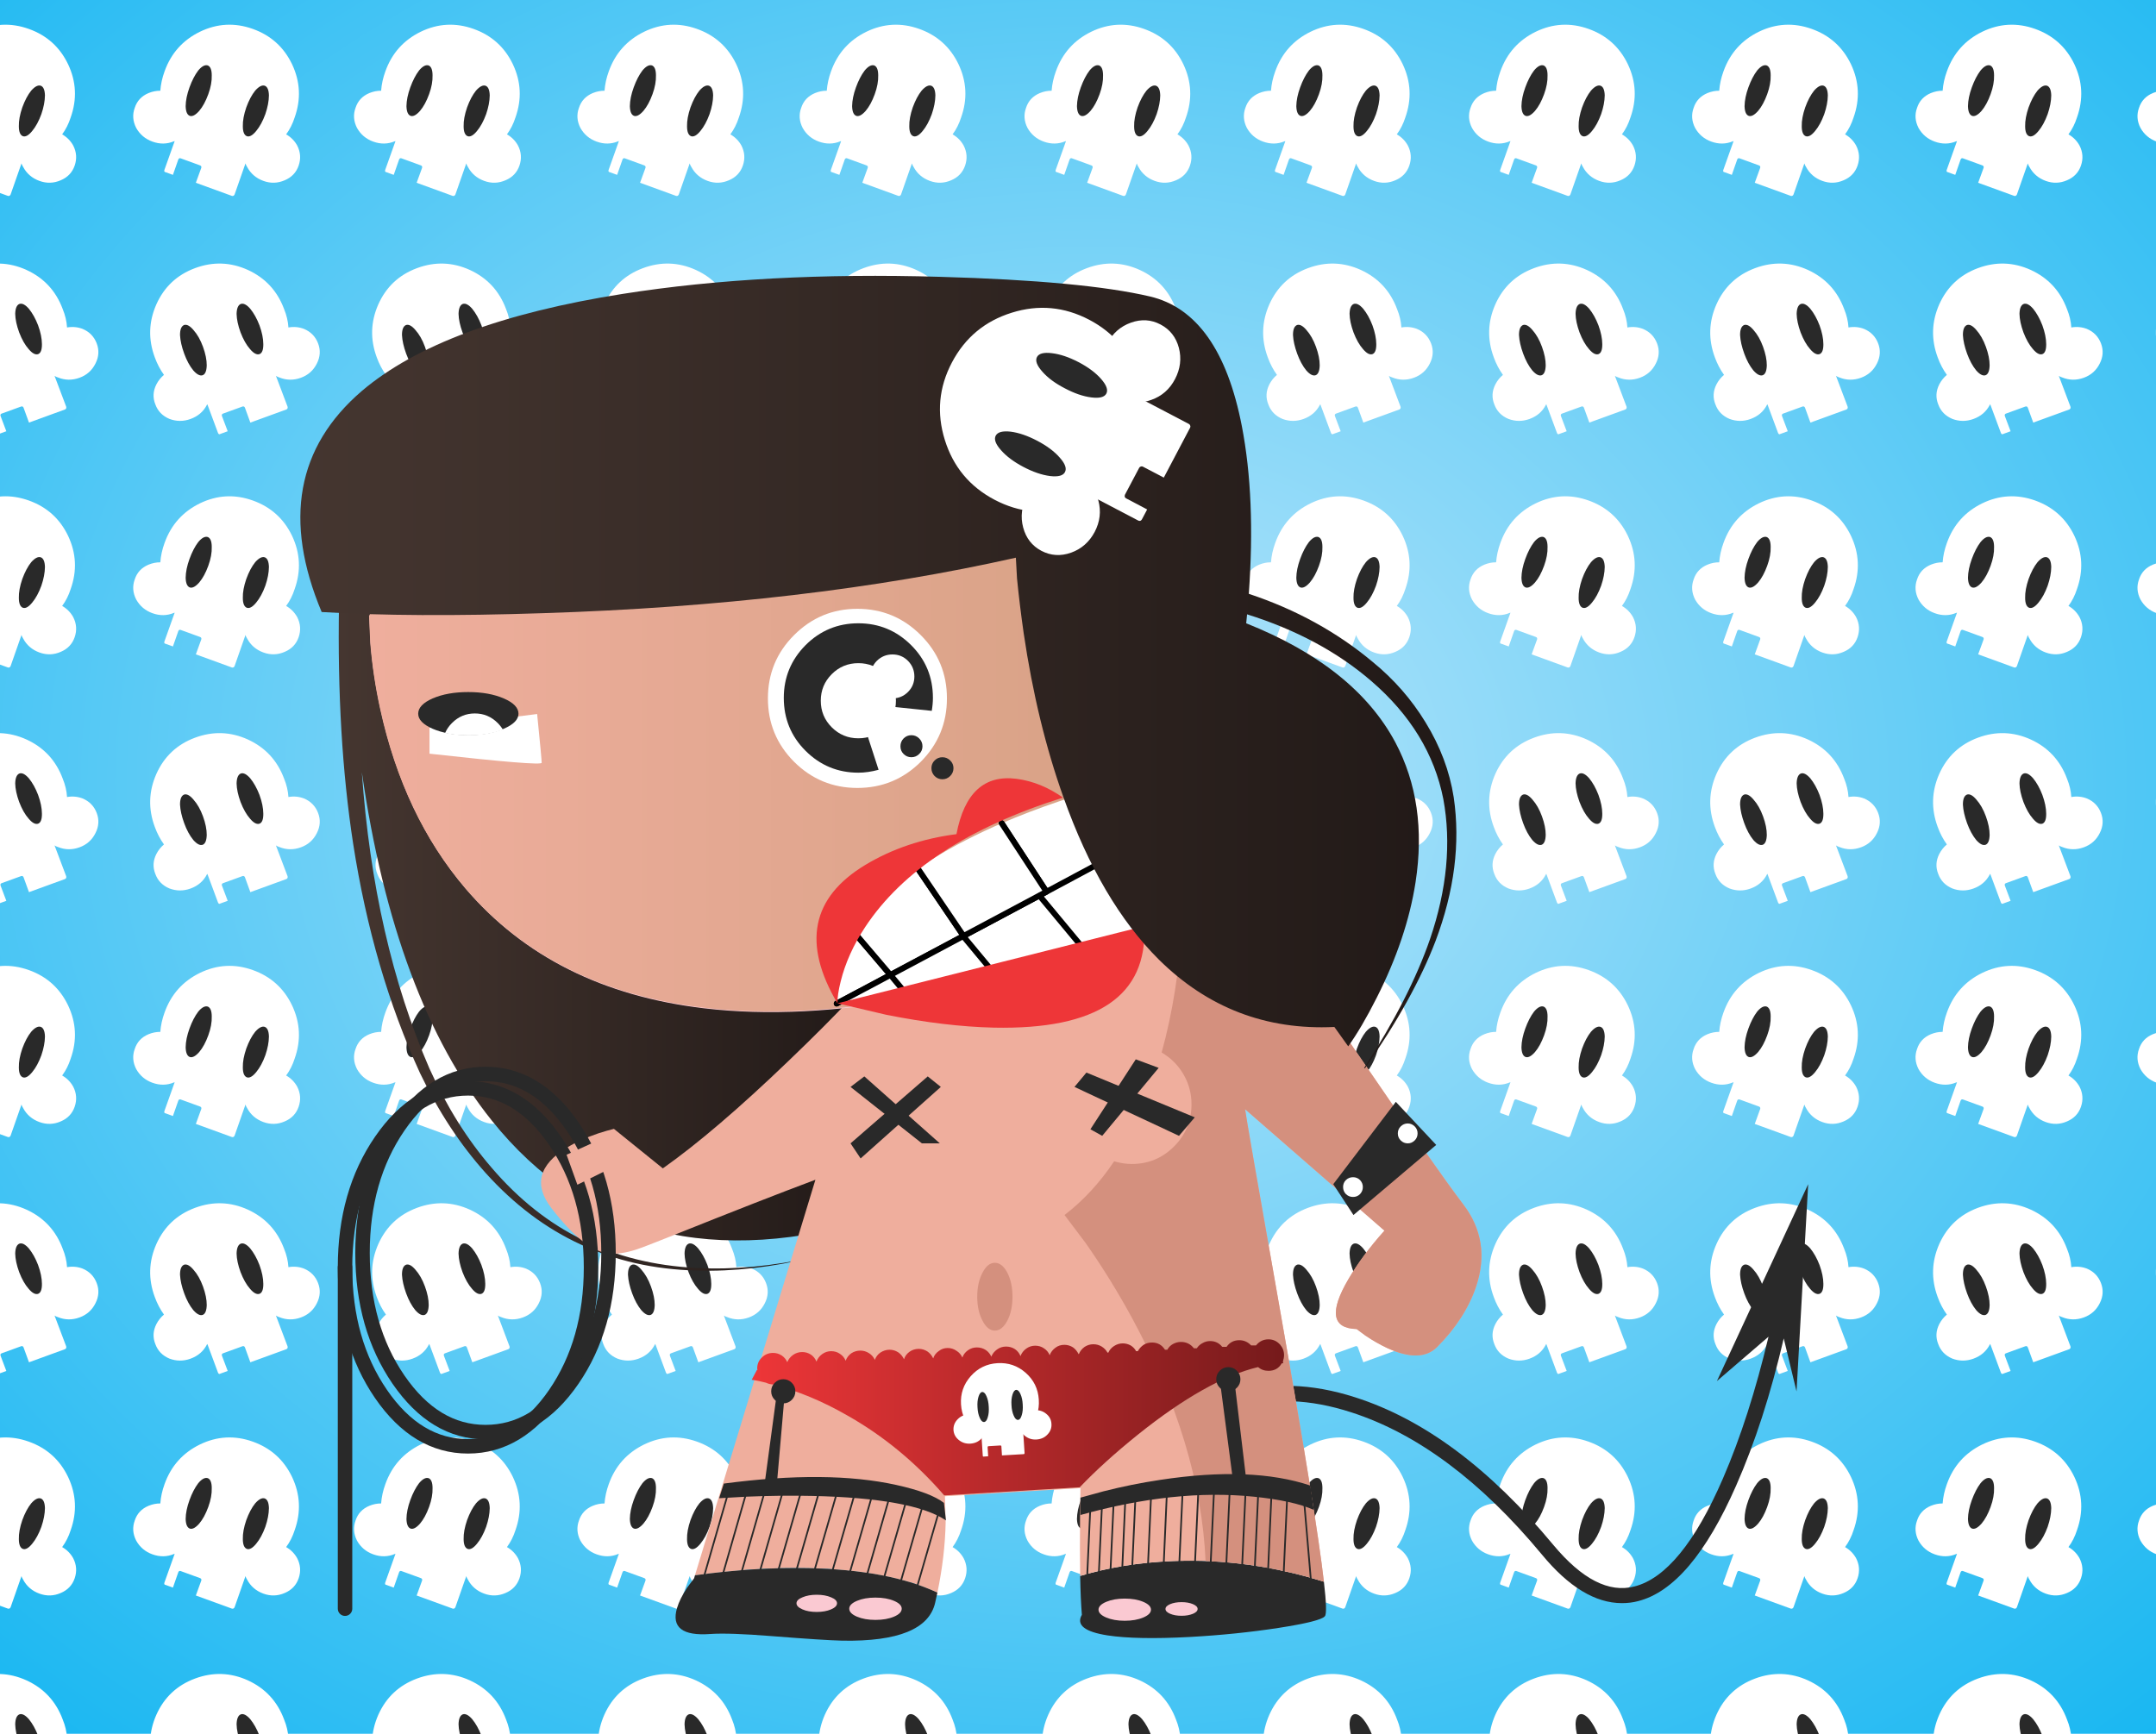 <?xml version="1.0" encoding="utf-8"?>
<svg id="Scene_1" image-rendering="auto" baseProfile="basic" version="1.1" x="0px" y="0px" width="373" height="300" overflow="visible" xmlns="http://www.w3.org/2000/svg" xmlns:xlink="http://www.w3.org/1999/xlink">
  <g>
    <path fill="url(#radialGradient)" d="M373,300L373,0 0,0 0,300 373,300"/>
  </g>
  <g>
    <use xlink:href="#SkullAnim2" transform="matrix(0.699 0 0 0.699 -14.65 4.1)"/>
    <use xlink:href="#SkullAnim2" transform="matrix(0.699 0 0 0.699 24.1 4.1)"/>
    <use xlink:href="#SkullAnim2" transform="matrix(0.699 0 0 0.699 62.3 4.1)"/>
    <use xlink:href="#SkullAnim2" transform="matrix(0.699 0 0 0.699 100.95 4.1)"/>
    <use xlink:href="#SkullAnim2" transform="matrix(0.699 0 0 0.699 139.4 4.1)"/>
    <use xlink:href="#SkullAnim2" transform="matrix(0.699 0 0 0.699 178.3 4.1)"/>
    <use xlink:href="#SkullAnim2" transform="matrix(0.699 0 0 0.699 216.25 4.1)"/>
    <use xlink:href="#SkullAnim2" transform="matrix(0.699 0 0 0.699 255.2 4.1)"/>
    <use xlink:href="#SkullAnim2" transform="matrix(0.699 0 0 0.699 293.8 4.1)"/>
    <use xlink:href="#SkullAnim2" transform="matrix(0.699 0 0 0.699 332.45 4.1)"/>
    <use xlink:href="#SkullAnim2" transform="matrix(0.699 0 0 0.699 370.85 4.1)"/>
    <use xlink:href="#SkullAnim3" transform="matrix(0.699 0 0 0.699 -13.95 45.5)"/>
    <use xlink:href="#SkullAnim3" transform="matrix(0.699 0 0 0.699 24.35 45.5)"/>
    <use xlink:href="#SkullAnim3" transform="matrix(0.699 0 0 0.699 62.75 45.5)"/>
    <use xlink:href="#SkullAnim3" transform="matrix(0.699 0 0 0.699 101.85 45.5)"/>
    <use xlink:href="#SkullAnim3" transform="matrix(0.699 0 0 0.699 140 45.5)"/>
    <use xlink:href="#SkullAnim3" transform="matrix(0.699 0 0 0.699 178.65 45.5)"/>
    <use xlink:href="#SkullAnim3" transform="matrix(0.699 0 0 0.699 216.9 45.5)"/>
    <use xlink:href="#SkullAnim3" transform="matrix(0.699 0 0 0.699 256 45.5)"/>
    <use xlink:href="#SkullAnim3" transform="matrix(0.699 0 0 0.699 294.25 45.5)"/>
    <use xlink:href="#SkullAnim3" transform="matrix(0.699 0 0 0.699 332.8 45.5)"/>
    <use xlink:href="#SkullAnim3" transform="matrix(0.699 0 0 0.699 371.35 45.5)"/>
    <use xlink:href="#SkullAnim2" transform="matrix(0.699 0 0 0.699 -14.65 85.7)"/>
    <use xlink:href="#SkullAnim2" transform="matrix(0.699 0 0 0.699 24.1 85.7)"/>
    <use xlink:href="#SkullAnim2" transform="matrix(0.699 0 0 0.699 62.3 85.7)"/>
    <use xlink:href="#SkullAnim2" transform="matrix(0.699 0 0 0.699 100.95 85.7)"/>
    <use xlink:href="#SkullAnim2" transform="matrix(0.699 0 0 0.699 139.4 85.7)"/>
    <use xlink:href="#SkullAnim2" transform="matrix(0.699 0 0 0.699 178.3 85.7)"/>
    <use xlink:href="#SkullAnim2" transform="matrix(0.699 0 0 0.699 216.25 85.7)"/>
    <use xlink:href="#SkullAnim2" transform="matrix(0.699 0 0 0.699 255.2 85.7)"/>
    <use xlink:href="#SkullAnim2" transform="matrix(0.699 0 0 0.699 293.8 85.7)"/>
    <use xlink:href="#SkullAnim2" transform="matrix(0.699 0 0 0.699 332.45 85.7)"/>
    <use xlink:href="#SkullAnim2" transform="matrix(0.699 0 0 0.699 370.85 85.7)"/>
    <use xlink:href="#SkullAnim3" transform="matrix(0.699 0 0 0.699 -13.95 126.75)"/>
    <use xlink:href="#SkullAnim3" transform="matrix(0.699 0 0 0.699 24.35 126.75)"/>
    <use xlink:href="#SkullAnim3" transform="matrix(0.699 0 0 0.699 62.75 126.75)"/>
    <use xlink:href="#SkullAnim3" transform="matrix(0.699 0 0 0.699 101.85 126.75)"/>
    <use xlink:href="#SkullAnim3" transform="matrix(0.699 0 0 0.699 140 126.75)"/>
    <use xlink:href="#SkullAnim3" transform="matrix(0.699 0 0 0.699 178.65 126.75)"/>
    <use xlink:href="#SkullAnim3" transform="matrix(0.699 0 0 0.699 216.9 126.75)"/>
    <use xlink:href="#SkullAnim3" transform="matrix(0.699 0 0 0.699 256 126.75)"/>
    <use xlink:href="#SkullAnim3" transform="matrix(0.699 0 0 0.699 294.25 126.75)"/>
    <use xlink:href="#SkullAnim3" transform="matrix(0.699 0 0 0.699 332.8 126.75)"/>
    <use xlink:href="#SkullAnim3" transform="matrix(0.699 0 0 0.699 371.35 126.75)"/>
    <use xlink:href="#SkullAnim2" transform="matrix(0.699 0 0 0.699 -14.65 166.95)"/>
    <use xlink:href="#SkullAnim2" transform="matrix(0.699 0 0 0.699 24.1 166.95)"/>
    <use xlink:href="#SkullAnim2" transform="matrix(0.699 0 0 0.699 62.3 166.95)"/>
    <use xlink:href="#SkullAnim2" transform="matrix(0.699 0 0 0.699 100.95 166.95)"/>
    <use xlink:href="#SkullAnim2" transform="matrix(0.699 0 0 0.699 139.4 166.95)"/>
    <use xlink:href="#SkullAnim2" transform="matrix(0.699 0 0 0.699 178.3 166.95)"/>
    <use xlink:href="#SkullAnim2" transform="matrix(0.699 0 0 0.699 216.25 166.95)"/>
    <use xlink:href="#SkullAnim2" transform="matrix(0.699 0 0 0.699 255.2 166.95)"/>
    <use xlink:href="#SkullAnim2" transform="matrix(0.699 0 0 0.699 293.8 166.95)"/>
    <use xlink:href="#SkullAnim2" transform="matrix(0.699 0 0 0.699 332.45 166.95)"/>
    <use xlink:href="#SkullAnim2" transform="matrix(0.699 0 0 0.699 370.85 166.95)"/>
    <use xlink:href="#SkullAnim3" transform="matrix(0.699 0 0 0.699 -13.95 208.1)"/>
    <use xlink:href="#SkullAnim3" transform="matrix(0.699 0 0 0.699 24.35 208.1)"/>
    <use xlink:href="#SkullAnim3" transform="matrix(0.699 0 0 0.699 62.75 208.1)"/>
    <use xlink:href="#SkullAnim3" transform="matrix(0.699 0 0 0.699 101.85 208.1)"/>
    <use xlink:href="#SkullAnim3" transform="matrix(0.699 0 0 0.699 140 208.1)"/>
    <use xlink:href="#SkullAnim3" transform="matrix(0.699 0 0 0.699 178.65 208.1)"/>
    <use xlink:href="#SkullAnim3" transform="matrix(0.699 0 0 0.699 216.9 208.1)"/>
    <use xlink:href="#SkullAnim3" transform="matrix(0.699 0 0 0.699 256 208.1)"/>
    <use xlink:href="#SkullAnim3" transform="matrix(0.699 0 0 0.699 294.25 208.1)"/>
    <use xlink:href="#SkullAnim3" transform="matrix(0.699 0 0 0.699 332.8 208.1)"/>
    <use xlink:href="#SkullAnim3" transform="matrix(0.699 0 0 0.699 371.35 208.1)"/>
    <use xlink:href="#SkullAnim2" transform="matrix(0.699 0 0 0.699 -14.65 248.55)"/>
    <use xlink:href="#SkullAnim2" transform="matrix(0.699 0 0 0.699 24.1 248.55)"/>
    <use xlink:href="#SkullAnim2" transform="matrix(0.699 0 0 0.699 62.3 248.55)"/>
    <use xlink:href="#SkullAnim2" transform="matrix(0.699 0 0 0.699 100.95 248.55)"/>
    <use xlink:href="#SkullAnim2" transform="matrix(0.699 0 0 0.699 139.4 248.55)"/>
    <use xlink:href="#SkullAnim2" transform="matrix(0.699 0 0 0.699 178.3 248.55)"/>
    <use xlink:href="#SkullAnim2" transform="matrix(0.699 0 0 0.699 216.25 248.55)"/>
    <use xlink:href="#SkullAnim2" transform="matrix(0.699 0 0 0.699 255.2 248.55)"/>
    <use xlink:href="#SkullAnim2" transform="matrix(0.699 0 0 0.699 293.8 248.55)"/>
    <use xlink:href="#SkullAnim2" transform="matrix(0.699 0 0 0.699 332.45 248.55)"/>
    <use xlink:href="#SkullAnim2" transform="matrix(0.699 0 0 0.699 370.85 248.55)"/>
    <use xlink:href="#SkullAnim3" transform="matrix(0.699 0 0 0.699 -13.95 289.55)"/>
    <use xlink:href="#SkullAnim3" transform="matrix(0.699 0 0 0.699 24.35 289.55)"/>
    <use xlink:href="#SkullAnim3" transform="matrix(0.699 0 0 0.699 62.75 289.55)"/>
    <use xlink:href="#SkullAnim3" transform="matrix(0.699 0 0 0.699 101.85 289.55)"/>
    <use xlink:href="#SkullAnim3" transform="matrix(0.699 0 0 0.699 140 289.55)"/>
    <use xlink:href="#SkullAnim3" transform="matrix(0.699 0 0 0.699 178.65 289.55)"/>
    <use xlink:href="#SkullAnim3" transform="matrix(0.699 0 0 0.699 216.9 289.55)"/>
    <use xlink:href="#SkullAnim3" transform="matrix(0.699 0 0 0.699 256 289.55)"/>
    <use xlink:href="#SkullAnim3" transform="matrix(0.699 0 0 0.699 294.25 289.55)"/>
    <use xlink:href="#SkullAnim3" transform="matrix(0.699 0 0 0.699 332.8 289.55)"/>
    <use xlink:href="#SkullAnim3" transform="matrix(0.699 0 0 0.699 371.35 289.55)"/>
  </g>
  <g>
    <g id="Girl" transform="matrix(1 0 0 1 51.95 47.75)">
      <animateTransform attributeName="transform" additive="replace" type="translate" repeatCount="indefinite" dur="2.1s" keyTimes="0;0.238;0.476;0.714;0.952;1" values="182.25,165.7;185.754,166.291;189.264,166.772;186.123,166.273;182.25,165.7;182.25,165.7" keySplines=".5 0 .75 .5;.258 .5 .515 1;.495 0 .748 .5;.25 .5 .5 1;0 0 1 1" calcMode="spline"/>
      <animateTransform attributeName="transform" additive="sum" type="rotate" repeatCount="indefinite" dur="2.1s" keyTimes="0;0.238;0.476;0.714;0.952;1" values="0,0,0;1.559,0,0;3.473,0,0;0,0,0;0,0,0;0,0,0" keySplines=".5 0 .75 .5;.258 .5 .515 1;.495 0 .748 .5;.25 .5 .5 1;0 0 1 1" calcMode="spline"/>
      <animateTransform attributeName="transform" additive="sum" type="skewX" repeatCount="indefinite" dur="2.1s" keyTimes="0;0.476;0.714;0.952;1" values="0;0;-1.795;0;0" keySplines=".5 0 .75 .5;.495 0 .748 .5;.25 .5 .5 1;0 0 1 1" calcMode="spline"/>
      <animateTransform attributeName="transform" additive="sum" type="skewY" repeatCount="indefinite" dur="2.1s" keyTimes="0;0.238;0.476;0.714;0.952;1" values="0;-1.559;-3.473;0;0;0" keySplines=".5 0 .75 .5;.258 .5 .515 1;.495 0 .748 .5;.25 .5 .5 1;0 0 1 1" calcMode="spline"/>
      <animateTransform attributeName="transform" additive="sum" type="scale" repeatCount="indefinite" dur="2.1s" keyTimes="0;0.238;0.476;0.714;0.952;1" values="1,1;1,0.996;1,0.992;1,0.996;1,1;1,1" keySplines=".5 0 .75 .5;.258 .5 .515 1;.495 0 .748 .5;.25 .5 .5 1;0 0 1 1" calcMode="spline"/>
      <animateTransform attributeName="transform" additive="sum" type="scale" repeatCount="indefinite" dur="2.1s" keyTimes="0;0.238;0.476;0.714;0.952;1" values="1,1;1,1;0.998,1;1,1;1,1;1,1" keySplines="0 0 1 1;0 0 1 1;0 0 1 1;0 0 1 1;0 0 1 1" calcMode="spline"/>
      <animateTransform attributeName="transform" additive="sum" type="translate" repeatCount="indefinite" dur="2.1s" keyTimes="0;0.238;0.476;0.714;0.952;1" values="-130.3,-117.95;-130.25,-117.95;-130.2,-117.9;-130.2,-117.9;-130.3,-117.95;-130.3,-117.95" keySplines=".5 0 .75 .5;.258 .5 .515 1;.495 0 .748 .5;.25 .5 .5 1;0 0 1 1" calcMode="spline"/>
      <g transform="matrix(0.492 0 0 0.492 -68 -33.45)">
        <path fill="#292929" d="M659.85,441.65L664.35,460.3 668.45,387.4 636.35,456.65 654.5,441.05Q647.75,469.45 638.5,490.85 623.8,524.75 607.3,528.9 593.9,532.35 578.85,514.3 545.35,473.9 509.1,462.35 497.55,458.65 487,458.35 481.4,458.25 477.95,458.95L479,464.15Q479.1,464.15 486.95,463.75 496.85,464.1 507.8,467.65 542.65,478.9 574.8,517.65 588.9,534.75 602.95,534.75 606,534.75 608.6,534.05 627.3,529.35 643.1,493.45 653,471 659.85,441.65"/>
      </g>
      <path fill="url(#linearGradient1)" d="M6.7,56.85Q6.3,79.75 9.15,98.25 12.55,120.15 20.7,137.9 25.45,147.85 32.1,155.25 39.5,163.45 48.55,167.6 57.5,171.8 68.5,172.1 78.15,172.4 88.9,169.75 78.2,172.15 68.55,171.65 57.65,171.1 48.9,166.8 40.15,162.55 33.1,154.3 26.8,147 22.35,137.15 12.7,114.95 10.65,85.85 16.3,125.1 33.1,146.1 57.05,176.05 100.4,162.85L100.4,89.35 8.45,56.05 8.45,56.95 6.7,56.85"/>
      <g transform="matrix(0.492 0 0 0.492 -68 -33.45)">
        <path fill="#292929" d="M498.5,539.35Q499.45,538.3 498.15,527.2 471.6,518.9 445.05,519.95 427.45,520.65 412.45,525.2 412.6,533.5 413.05,538.85 409.95,544.2 422.1,546.1 432.3,547.65 451,546.65 467.35,545.75 482.3,543.45 497.05,541.15 498.5,539.35"/>
      </g>
      <g transform="matrix(0.492 0 0 0.492 -68 -33.45)">
        <path fill="#EFAE9D" d="M412.2,290.7L332.05,321.85Q322.85,331.65 309.9,344.05 284.1,368.85 265.7,381.85L248.5,367.95Q246.2,368.5 242.95,369.55 236.5,371.75 231.9,374.6 217.15,383.65 226.5,395.8 237.95,410.7 246.5,411.75 250.5,412.25 256.35,410.4 258.95,409.55 269.2,405.45 301.4,392.55 319.35,385.85L277,524.95Q298.05,522.05 316.8,522.45 345.1,523 362.25,531.05 364.9,518.25 365.15,506.4L364.9,497.15 412.55,494.3 412.4,504.4Q412.3,516.25 412.45,525.2 427.45,520.65 445.05,519.95 471.6,518.9 498.15,527.2 495.6,504.65 483.05,433.5 470.7,363.6 470.45,361.05L519.45,403.75Q511.8,412.25 506.75,420.85 496.7,438 509.65,438.35L512.75,440.65Q516.6,443.25 520.35,445 532.15,450.45 537.95,444.7 547.8,434.8 551.65,423.5 557.05,407.45 547.15,394.5 537.8,382.25 509.25,340.45L482.55,301.1 412.2,290.7"/>
      </g>
      <g transform="matrix(0.492 0 0 0.492 -68 -33.45)">
        <path fill="#292929" d="M274.25,529.3Q271.65,533.25 270.7,536.45 267.65,546.7 282.45,545.6 289,545.15 304.05,546.35 322.35,547.8 328.85,547.95 358.25,548.45 361.45,534.65L362.25,531.05Q345.1,523 316.8,522.45 298.05,522.05 277,524.95L276.7,526 274.25,529.3"/>
      </g>
      <g transform="matrix(0.492 0 0 0.492 -68 -33.45)">
        <path fill="#FAC9D2" d="M445.25,294.7L429,147.6 180.65,147.6 162.5,187.75 162.9,196.95Q163.8,208.55 166.4,220.3 174.65,258 196.4,283.5 226.95,319.25 280.2,325.55 346.75,333.45 445.25,294.7"/>
      </g>
      <path fill="url(#linearGradient2)" d="M12.1,63.4Q12.55,69.1 13.8,74.85 17.85,93.4 28.55,105.95 43.6,123.5 69.75,126.6 102.5,130.5 150.9,111.45L142.95,39.1 20.8,39.1 11.9,58.85 12.1,63.4"/>
      <path fill="#FFF" d="M95.8,113.55Q93.75,116.8 93,120.1 92.4,122.85 92.8,125.9L102.1,120.95 95.8,113.55"/>
      <path fill="none" stroke="#000" stroke-width="1" stroke-linecap="round" stroke-linejoin="round" vector-effect="non-scaling-stroke" d="M92.8,125.9L102.1,120.95 95.8,113.55"/>
      <path fill="#FFF" d="M102.1,120.95L114.75,114.2 106.85,102.55Q101.3,106.45 97.9,110.6L97.1,111.65Q96.4,112.6 95.8,113.55L102.1,120.95"/>
      <path fill="none" stroke="#000" stroke-width="1" stroke-linecap="round" stroke-linejoin="round" vector-effect="non-scaling-stroke" d="M102.1,120.95L114.75,114.2 106.85,102.55M95.8,113.55L102.1,120.95"/>
      <path fill="#FFF" d="M149.15,97.6L142.35,87.55Q130.55,90.75 121.35,94.7L129.1,106.55 143.45,98.85 129.1,106.55 114.75,114.2 102.1,120.95 92.8,125.9Q100.1,126.85 109.6,125.1 109.7,125.15 109.9,125.15 110.55,125.15 111.05,124.9 111.15,124.85 111.25,124.8 117.9,123.5 125.3,121.15L126.7,120.75Q132.6,118.85 139.9,116.05L141.2,115.55Q147.1,113.2 150.9,111.45L149.15,97.6"/>
      <path fill="none" stroke="#000" stroke-width="1" stroke-linecap="round" stroke-linejoin="round" vector-effect="non-scaling-stroke" d="M121.35,94.7L129.1,106.55 143.45,98.85 129.1,106.55 114.75,114.2 102.1,120.95 92.8,125.9"/>
      <path fill="#FFF" d="M121.35,94.7L120.1,95.25Q113.2,98.35 107.95,101.8L106.85,102.55 114.75,114.2 129.1,106.55 121.35,94.7"/>
      <path fill="none" stroke="#000" stroke-width="1" stroke-linecap="round" stroke-linejoin="round" vector-effect="non-scaling-stroke" d="M106.85,102.55L114.75,114.2 129.1,106.55 121.35,94.7"/>
      <g transform="matrix(0.492 0 0 0.492 -68 -33.45)">
        <path fill="#D4907E" d="M430.6,380.3Q427.5,380.3 424.4,379.35 416.8,390.7 406.95,398.25L414.3,408Q423.1,420.55 430.65,434.4 454.7,478.8 456.55,519.95 477.3,520.7 498.15,527.2 495.6,504.65 483.05,433.5 470.7,363.6 470.45,361.05L519.45,403.75Q511.8,412.25 506.75,420.85 496.7,438 509.65,438.35L512.75,440.65Q516.6,443.25 520.35,445 532.15,450.45 537.95,444.7 547.8,434.8 551.65,423.5 557.05,407.45 547.15,394.5 537.8,382.25 509.25,340.45L482.55,301.1 448.25,296.05Q446.85,320.3 441.1,341.1 445.9,343.9 448.7,348.65 451.6,353.55 451.6,359.3 451.6,368 445.45,374.15 439.3,380.3 430.6,380.3"/>
      </g>
      <g transform="matrix(0.492 0 0 0.492 -68 -33.45)">
        <path fill="#292929" d="M295.35,497.3Q307.4,496.8 318.4,497.05 353.65,497.85 365.25,505.65L364.55,499.5Q359.85,495.85 347.85,493.2 323.8,487.85 287.15,492.7L285.5,497.85 295.35,497.3"/>
      </g>
      <g transform="matrix(0.492 0 0 0.492 -68 -33.45)">
        <path fill="#292929" d="M494.6,501.95L493.4,493.4Q472.8,486.5 440.6,491.4 430.55,492.9 420.55,495.45L412.55,497.65 412.55,503.75Q445.6,494.5 473.4,497.3 487.3,498.7 494.6,501.95"/>
      </g>
      <g transform="matrix(0.492 0 0 0.492 -68 -33.45)">
        <path fill="#292929" d="M308.8,458.35L306.2,457.85 301.5,492.7 305.75,493.4 308.8,458.35"/>
      </g>
      <g transform="matrix(0.492 0 0 0.492 -68 -33.45)">
        <path fill="#292929" d="M466.2,452.45L461.45,455.5 466.2,491.75 470.9,491.75 466.2,452.45"/>
      </g>
      <path fill="url(#linearGradient3)" d="M164.5,185.05Q163.65,184.15 162.45,184.15 161.05,184.15 160.25,185.3L159.5,185.3Q158.7,184.3 157.4,184.3 156.7,184.3 156.1,184.65 155.5,184.95 155.1,185.55L154.6,185.55Q153.75,184.45 152.35,184.45 151.65,184.45 151,184.8 150.35,185.15 150,185.8L149.6,185.8Q148.8,184.55 147.35,184.55 146.55,184.55 145.9,184.95 145.25,185.4 144.9,186.05L144.6,186.05Q144.3,185.45 143.65,185.05 143,184.7 142.3,184.7 141.5,184.7 140.8,185.15 140.1,185.6 139.8,186.3L139.65,186.3Q139.3,185.65 138.65,185.25 138,184.85 137.2,184.85 136.4,184.85 135.7,185.3 135,185.8 134.7,186.55L134.65,186.55Q134.3,185.85 133.7,185.4 133,184.95 132.2,184.95 131.3,184.95 130.65,185.45 129.95,185.95 129.65,186.75 129.35,186 128.65,185.55 128,185.1 127.15,185.1 126.3,185.1 125.6,185.6 124.9,186.1 124.6,186.9 124.3,186.15 123.65,185.7 122.95,185.25 122.1,185.25 121.25,185.25 120.55,185.75 119.85,186.25 119.55,187 119.25,186.3 118.6,185.85 117.9,185.4 117.05,185.4 116.2,185.4 115.5,185.9 114.8,186.4 114.55,187.15 114.2,186.4 113.55,186 112.85,185.5 112,185.5 111.15,185.5 110.5,186 109.75,186.5 109.5,187.3 109.15,186.55 108.5,186.1 107.8,185.65 107,185.65 106.1,185.65 105.4,186.15 104.7,186.65 104.45,187.45 104.1,186.7 103.45,186.25 102.75,185.8 101.95,185.8 101.1,185.8 100.35,186.3 99.7,186.75 99.4,187.55 99.05,186.8 98.4,186.4 97.7,185.95 96.9,185.95 96.05,185.95 95.35,186.4 94.65,186.9 94.35,187.7 94.05,186.95 93.35,186.5 92.7,186.05 91.85,186.05 91,186.05 90.3,186.55 89.6,187.05 89.3,187.85 89,187.1 88.35,186.65 87.65,186.2 86.85,186.2 85.95,186.2 85.25,186.7 84.55,187.2 84.25,187.95 83.95,187.25 83.3,186.8 82.6,186.35 81.8,186.35 80.65,186.35 79.85,187.15 79.05,187.9 79.05,189.05L79.1,189.3 79,189.3 78.1,191 78.75,191.1Q79.55,191.25 80.55,191.5 81.2,191.8 81.75,191.8 88.25,193.5 94.6,197.15 104,202.45 111.4,211L134.85,209.6Q139,205.25 144.9,200.5 156.8,190.95 165.7,188.8 166.45,189.45 167.5,189.45 169.05,189.45 169.8,188.15L170.05,188.15 170,187.85Q170.2,187.2 170.2,186.75 170.2,185.7 169.5,184.9L169.5,184.85 169.45,184.85Q168.65,184 167.5,184 166.2,184 165.35,185.05L164.5,185.05"/>
      <g transform="matrix(0.492 0 0 0.492 -68 -33.45)">
        <path fill="none" stroke="#292929" stroke-width="0.6" stroke-linecap="round" stroke-linejoin="round" d="M288.7,495.9L279.5,527.7 288.7,495.9"/>
      </g>
      <g transform="matrix(0.492 0 0 0.492 -68 -33.45)">
        <path fill="none" stroke="#292929" stroke-width="0.6" stroke-linecap="round" stroke-linejoin="round" d="M295.25,495.25L286.1,527.05 295.25,495.25"/>
      </g>
      <g transform="matrix(0.492 0 0 0.492 -68 -33.45)">
        <path fill="none" stroke="#292929" stroke-width="0.6" stroke-linecap="round" stroke-linejoin="round" d="M301.8,494.6L292.65,526.4 301.8,494.6"/>
      </g>
      <g transform="matrix(0.492 0 0 0.492 -68 -33.45)">
        <path fill="none" stroke="#292929" stroke-width="0.6" stroke-linecap="round" stroke-linejoin="round" d="M308.35,493.95L299.2,525.75 308.35,493.95"/>
      </g>
      <g transform="matrix(0.492 0 0 0.492 -68 -33.45)">
        <path fill="none" stroke="#292929" stroke-width="0.6" stroke-linecap="round" stroke-linejoin="round" d="M314.95,493.3L305.75,525.1 314.95,493.3"/>
      </g>
      <g transform="matrix(0.492 0 0 0.492 -68 -33.45)">
        <path fill="none" stroke="#292929" stroke-width="0.6" stroke-linecap="round" stroke-linejoin="round" d="M321.5,492.65L312.3,524.45 321.5,492.65"/>
      </g>
      <g transform="matrix(0.492 0 0 0.492 -68 -33.45)">
        <path fill="none" stroke="#292929" stroke-width="0.6" stroke-linecap="round" stroke-linejoin="round" d="M328.05,492L318.85,523.8 328.05,492"/>
      </g>
      <g transform="matrix(0.492 0 0 0.492 -68 -33.45)">
        <path fill="none" stroke="#292929" stroke-width="0.6" stroke-linecap="round" stroke-linejoin="round" d="M333.95,493.6L324.75,525.4 333.95,493.6"/>
      </g>
      <g transform="matrix(0.492 0 0 0.492 -68 -33.45)">
        <path fill="none" stroke="#292929" stroke-width="0.6" stroke-linecap="round" stroke-linejoin="round" d="M339.85,494.95L330.65,526.75 339.85,494.95"/>
      </g>
      <g transform="matrix(0.492 0 0 0.492 -68 -33.45)">
        <path fill="none" stroke="#292929" stroke-width="0.6" stroke-linecap="round" stroke-linejoin="round" d="M345.75,496.25L336.55,528.05 345.75,496.25"/>
      </g>
      <g transform="matrix(0.492 0 0 0.492 -68 -33.45)">
        <path fill="none" stroke="#292929" stroke-width="0.6" stroke-linecap="round" stroke-linejoin="round" d="M351.65,497.55L342.45,529.35 351.65,497.55"/>
      </g>
      <g transform="matrix(0.492 0 0 0.492 -68 -33.45)">
        <path fill="none" stroke="#292929" stroke-width="0.6" stroke-linecap="round" stroke-linejoin="round" d="M357.55,498.85L348.35,530.65 357.55,498.85"/>
      </g>
      <g transform="matrix(0.492 0 0 0.492 -68 -33.45)">
        <path fill="none" stroke="#292929" stroke-width="0.6" stroke-linecap="round" stroke-linejoin="round" d="M363.45,500.2L354.25,532 363.45,500.2"/>
      </g>
      <g transform="matrix(0.492 0 0 0.492 -68 -33.45)">
        <path fill="none" stroke="#292929" stroke-width="0.6" stroke-linecap="round" stroke-linejoin="round" d="M416.05,500.55L414.65,531.05 416.05,500.55"/>
      </g>
      <g transform="matrix(0.492 0 0 0.492 -68 -33.45)">
        <path fill="none" stroke="#292929" stroke-width="0.6" stroke-linecap="round" stroke-linejoin="round" d="M420.2,498.45L418.8,528.95 420.2,498.45"/>
      </g>
      <g transform="matrix(0.492 0 0 0.492 -68 -33.45)">
        <path fill="none" stroke="#292929" stroke-width="0.6" stroke-linecap="round" stroke-linejoin="round" d="M424.35,496.4L422.95,526.9 424.35,496.4"/>
      </g>
      <g transform="matrix(0.492 0 0 0.492 -68 -33.45)">
        <path fill="none" stroke="#292929" stroke-width="0.6" stroke-linecap="round" stroke-linejoin="round" d="M428.5,494.3L427.15,524.8 428.5,494.3"/>
      </g>
      <g transform="matrix(0.492 0 0 0.492 -68 -33.45)">
        <path fill="none" stroke="#292929" stroke-width="0.6" stroke-linecap="round" stroke-linejoin="round" d="M432,495L430.6,525.5 432,495"/>
      </g>
      <g transform="matrix(0.492 0 0 0.492 -68 -33.45)">
        <path fill="none" stroke="#292929" stroke-width="0.6" stroke-linecap="round" stroke-linejoin="round" d="M437.5,494.25L436.15,524.75 437.5,494.25"/>
      </g>
      <g transform="matrix(0.492 0 0 0.492 -68 -33.45)">
        <path fill="none" stroke="#292929" stroke-width="0.6" stroke-linecap="round" stroke-linejoin="round" d="M443.05,493.45L441.7,523.95 443.05,493.45"/>
      </g>
      <g transform="matrix(0.492 0 0 0.492 -68 -33.45)">
        <path fill="none" stroke="#292929" stroke-width="0.6" stroke-linecap="round" stroke-linejoin="round" d="M448.6,492.7L447.2,523.2 448.6,492.7"/>
      </g>
      <g transform="matrix(0.492 0 0 0.492 -68 -33.45)">
        <path fill="none" stroke="#292929" stroke-width="0.6" stroke-linecap="round" stroke-linejoin="round" d="M454.15,491.9L452.75,522.4 454.15,491.9"/>
      </g>
      <g transform="matrix(0.492 0 0 0.492 -68 -33.45)">
        <path fill="none" stroke="#292929" stroke-width="0.6" stroke-linecap="round" stroke-linejoin="round" d="M459.7,491.15L458.3,521.65 459.7,491.15"/>
      </g>
      <g transform="matrix(0.492 0 0 0.492 -68 -33.45)">
        <path fill="none" stroke="#292929" stroke-width="0.6" stroke-linecap="round" stroke-linejoin="round" d="M465.25,490.35L463.85,520.85 465.25,490.35"/>
      </g>
      <g transform="matrix(0.492 0 0 0.492 -68 -33.45)">
        <path fill="none" stroke="#292929" stroke-width="0.6" stroke-linecap="round" stroke-linejoin="round" d="M470.8,491.35L469.4,521.85 470.8,491.35"/>
      </g>
      <g transform="matrix(0.492 0 0 0.492 -68 -33.45)">
        <path fill="none" stroke="#292929" stroke-width="0.6" stroke-linecap="round" stroke-linejoin="round" d="M475.2,492.9L473.8,523.4 475.2,492.9"/>
      </g>
      <g transform="matrix(0.492 0 0 0.492 -68 -33.45)">
        <path fill="none" stroke="#292929" stroke-width="0.6" stroke-linecap="round" stroke-linejoin="round" d="M479.85,493.35L478.5,523.85 479.85,493.35"/>
      </g>
      <g transform="matrix(0.492 0 0 0.492 -68 -33.45)">
        <path fill="none" stroke="#292929" stroke-width="0.6" stroke-linecap="round" stroke-linejoin="round" d="M485.4,494L484,524.5 485.4,494"/>
      </g>
      <g transform="matrix(0.492 0 0 0.492 -68 -33.45)">
        <path fill="none" stroke="#292929" stroke-width="0.6" stroke-linecap="round" stroke-linejoin="round" d="M490.95,495.95L493.55,526.35 490.95,495.95"/>
      </g>
      <g transform="matrix(0.492 0 0 0.492 -68 -33.45)">
        <path fill="#FAC9D2" d="M349.7,536.7Q349.7,535.1 347,533.95 344.3,532.8 340.45,532.8 336.65,532.8 333.95,533.95 331.25,535.1 331.25,536.7 331.25,538.35 333.95,539.5 336.65,540.65 340.45,540.65 344.3,540.65 347,539.5 349.7,538.35 349.7,536.7"/>
      </g>
      <g transform="matrix(0.492 0 0 0.492 -68 -33.45)">
        <path fill="#FAC9D2" d="M319.8,531.8Q316.9,531.8 314.8,532.7 312.7,533.55 312.7,534.8 312.7,536.05 314.8,536.95 316.85,537.85 319.8,537.85 322.75,537.85 324.85,536.95 326.95,536.05 326.95,534.8 326.95,533.55 324.85,532.7 322.75,531.8 319.8,531.8"/>
      </g>
      <g transform="matrix(0.492 0 0 0.492 -68 -33.45)">
        <path fill="#FAC9D2" d="M437.35,537.05Q437.35,535.45 434.65,534.3 431.95,533.15 428.1,533.15 424.3,533.15 421.6,534.3 418.9,535.45 418.9,537.05 418.9,538.65 421.6,539.8 424.3,540.95 428.1,540.95 431.95,540.95 434.65,539.8 437.35,538.65 437.35,537.05"/>
      </g>
      <g transform="matrix(0.492 0 0 0.492 -68 -33.45)">
        <path fill="#FAC9D2" d="M453.75,536.8Q453.75,535.8 452.1,535.1 450.45,534.4 448.1,534.4 445.75,534.4 444.1,535.1 442.45,535.8 442.45,536.8 442.45,537.8 444.1,538.5 445.75,539.2 448.1,539.2 450.4,539.2 452.1,538.5 453.75,537.8 453.75,536.8"/>
      </g>
      <g transform="matrix(0.492 0 0 0.492 -68 -33.45)">
        <path fill="#D4907E" d="M388.65,427Q388.65,422.05 386.85,418.55 385,415.05 382.45,415.05 379.9,415.05 378.1,418.55 376.25,422.05 376.25,427 376.25,431.9 378.1,435.4 379.9,438.9 382.45,438.9 385,438.9 386.85,435.4 388.65,431.9 388.65,427"/>
      </g>
      <g transform="matrix(0.492 0 0 0.492 -68 -33.45)">
        <path fill="#FFF" d="M397.9,463.15Q397.55,457.5 393.3,453.75 389.05,450 383.35,450.35 377.7,450.7 373.95,454.95 370.2,459.2 370.55,464.85 370.9,470.55 375.15,474.3 379.4,478.1 385.05,477.7 390.75,477.35 394.5,473.1 398.3,468.85 397.9,463.15"/>
      </g>
      <g transform="matrix(0.492 0 0 0.492 -68 -33.45)">
        <path fill="#FFF" d="M379.1,473.15Q379,471 377.25,469.6 375.55,468.2 373.2,468.35 370.9,468.5 369.35,470.1 367.8,471.7 367.9,473.85 368.05,476 369.8,477.4 371.55,478.8 373.85,478.65 376.2,478.5 377.7,476.9 379.25,475.3 379.1,473.15"/>
      </g>
      <g transform="matrix(0.492 0 0 0.492 -68 -33.45)">
        <path fill="#FFF" d="M402.35,471.7Q402.25,469.55 400.5,468.15 398.8,466.75 396.45,466.9 394.15,467.05 392.6,468.65 391.05,470.25 391.15,472.4 391.3,474.55 393.05,475.95 394.8,477.35 397.1,477.2 399.45,477.05 400.95,475.45 402.5,473.85 402.35,471.7"/>
      </g>
      <g transform="matrix(0.492 0 0 0.492 -68 -33.45)">
        <path fill="#292929" d="M380.3,465.65Q380.2,463.5 379.5,461.95 378.85,460.45 378,460.5 377.2,460.55 376.7,462.15 376.2,463.75 376.35,465.9 376.45,468.05 377.15,469.6 377.8,471.1 378.65,471.05 379.5,471 379.95,469.4 380.45,467.85 380.3,465.65"/>
      </g>
      <g transform="matrix(0.492 0 0 0.492 -68 -33.45)">
        <path fill="#292929" d="M392.25,464.9Q392.15,462.75 391.45,461.2 390.8,459.7 389.95,459.75 389.15,459.8 388.65,461.4 388.15,463 388.3,465.15 388.4,467.3 389.1,468.85 389.75,470.35 390.6,470.3 391.45,470.25 391.9,468.65 392.4,467.1 392.25,464.9"/>
      </g>
      <g transform="matrix(0.492 0 0 0.492 -68 -33.45)">
        <path fill="#FFF" d="M378,474.05Q377.65,474.05 377.65,474.45L378.2,482.9Q378.2,483.3 378.6,483.2L380.1,483.1 379.9,479.95Q379.9,479.55 380.25,479.55L384.35,479.3Q384.75,479.3 384.75,479.65L384.95,482.8 392.55,482.35Q392.9,482.35 392.9,481.95L392.35,473.5Q392.35,473.15 391.95,473.15L378,474.05"/>
      </g>
      <g transform="matrix(0.492 0 0 0.492 -68 -33.45)">
        <path fill="#292929" d="M523.45,358.45L501.45,387.4 508.55,398.25 537.65,373.6 523.45,358.45"/>
      </g>
      <g transform="matrix(0.492 0 0 0.492 -68 -33.45)">
        <path fill="#292929" d="M336.55,349.5L331.7,353.2 356.8,373.05 363.1,373.05 336.55,349.5"/>
      </g>
      <g transform="matrix(0.492 0 0 0.492 -68 -33.45)">
        <path fill="#FFF" d="M356.4,194.3Q347.15,185.05 334.1,185.05 321.1,185.05 311.85,194.3 302.65,203.5 302.65,216.55 302.65,229.6 311.85,238.85 321.1,248.05 334.1,248.05 347.15,248.05 356.4,238.85 365.6,229.6 365.6,216.55 365.6,203.5 356.4,194.3"/>
      </g>
      <g transform="matrix(0.492 0 0 0.492 -68 -33.45)">
        <path fill="#292929" d="M363.45,353.2L358.85,349.5 331.7,373.05 335.25,378.35 363.45,353.2"/>
      </g>
      <g transform="matrix(0.492 0 0 0.492 -68 -33.45)">
        <path fill="#292929" d="M414.65,348.15L410.45,353.2 447.2,370.4 452.75,363.9 414.65,348.15"/>
      </g>
      <g transform="matrix(0.492 0 0 0.492 -68 -33.45)">
        <path fill="#292929" d="M420.2,370.4L440.05,346.5 432,343.5 416.05,368.1 420.2,370.4"/>
      </g>
      <g transform="matrix(0.492 0 0 0.492 -68 -33.45)">
        <path fill="#292929" d="M312.3,460.25Q312.3,458.5 311.05,457.25 309.8,456 308.05,456 306.3,456 305.05,457.25 303.8,458.5 303.8,460.25 303.8,462 305.05,463.25 306.3,464.5 308.05,464.5 309.8,464.5 311.05,463.25 312.3,462 312.3,460.25"/>
      </g>
      <g transform="matrix(0.492 0 0 0.492 -68 -33.45)">
        <path fill="#292929" d="M468.8,456Q468.8,454.25 467.55,453 466.3,451.75 464.55,451.75 462.8,451.75 461.55,453 460.3,454.25 460.3,456 460.3,457.75 461.55,459 462.8,460.25 464.55,460.25 466.3,460.25 467.55,459 468.8,457.75 468.8,456"/>
      </g>
      <g transform="matrix(0.492 0 0 0.492 -68 -33.45)">
        <path fill="#292929" d="M357,233.4Q357,231.8 355.85,230.65 354.7,229.5 353.1,229.5 351.5,229.5 350.35,230.65 349.25,231.8 349.25,233.4 349.25,235 350.35,236.1 351.5,237.25 353.1,237.25 354.7,237.25 355.85,236.1 357,235 357,233.4"/>
      </g>
      <g transform="matrix(0.492 0 0 0.492 -68 -33.45)">
        <path fill="#292929" d="M367.9,241.1Q367.9,239.5 366.75,238.4 365.6,237.25 364,237.25 362.4,237.25 361.25,238.4 360.15,239.5 360.15,241.1 360.15,242.7 361.25,243.85 362.4,245 364,245 365.6,245 366.75,243.85 367.9,242.7 367.9,241.1"/>
      </g>
      <g transform="matrix(0.492 0 0 0.492 -68 -33.45)">
        <path fill="#FFF" d="M511.85,388.4Q511.85,387 510.85,385.95 509.85,384.95 508.4,384.95 506.95,384.95 505.9,385.95 504.9,386.95 504.9,388.4 504.9,389.85 505.9,390.9 506.95,391.9 508.4,391.9 509.85,391.9 510.85,390.9 511.85,389.85 511.85,388.4"/>
      </g>
      <g transform="matrix(0.492 0 0 0.492 -68 -33.45)">
        <path fill="#FFF" d="M525.15,367.1Q524.15,368.1 524.15,369.55 524.15,371 525.15,372 526.2,373.05 527.65,373.05 529.05,373.05 530.1,372 531.1,371 531.1,369.55 531.1,368.1 530.1,367.1 529.05,366.05 527.65,366.05 526.2,366.05 525.15,367.1"/>
      </g>
      <g transform="matrix(0.492 0 0 0.492 -68 -33.45)">
        <path fill="#FFF" d="M223.1,239.2Q223.1,238 221.5,222.05L183.65,226.85 183.65,236Q223.1,240.4 223.1,239.2"/>
      </g>
      <g transform="matrix(0.492 0 0 0.492 -68 -33.45)">
        <path fill="none" stroke="#292929" stroke-width="5.09" stroke-linecap="round" stroke-linejoin="round" d="M233.95,367.1Q221.25,348.65 203.35,348.65 185.45,348.65 172.75,367.1 160.1,385.55 160.1,411.6 160.1,437.7 172.75,456.15 185.45,474.6 203.35,474.6 221.3,474.6 233.95,456.15 246.6,437.7 246.6,411.6 246.6,385.55 233.95,367.1"/>
      </g>
      <g transform="matrix(0.492 0 0 0.492 -68 -33.45)">
        <path fill="none" stroke="#292929" stroke-width="5.09" stroke-linecap="round" stroke-linejoin="round" d="M197.2,353.7Q179.3,353.7 166.6,372.15 153.95,390.55 153.95,416.65 153.95,442.75 166.6,461.2 179.25,479.6 197.2,479.6 215.15,479.6 227.8,461.2 240.45,442.75 240.45,416.65 240.45,390.55 227.8,372.15 215.15,353.7 197.2,353.7"/>
      </g>
      <g transform="matrix(0.492 0 0 0.492 -68 -33.45)">
        <path fill="#EFAE9D" d="M231.85,377.05L235.65,387.6 254.35,378.35 249.35,369.1 231.85,377.05"/>
      </g>
      <g transform="matrix(0.492 0 0 0.492 -68 -33.45)">
        <path fill="none" stroke="#292929" stroke-width="5.09" stroke-linecap="round" stroke-linejoin="round" d="M153.95,416.65L153.95,536.7 153.95,416.65"/>
      </g>
      <path fill="#292929" d="M109.45,73Q109.45,67.65 105.7,63.9 101.9,60.1 96.55,60.1 91.2,60.1 87.4,63.9 83.65,67.7 83.65,73 83.65,78.4 87.4,82.15 91.2,85.95 96.55,85.95 98.2,85.95 100.05,85.45L96.3,73.9 109.25,75.25Q109.45,74.05 109.45,73"/>
      <path fill="#292929" d="M35.2,78.35Q37.75,77.25 37.75,75.75 37.75,74.2 35.2,73.1 32.65,72 29.05,72 25.45,72 22.9,73.1 20.4,74.2 20.4,75.75 20.4,77.25 22.9,78.35 25.45,79.45 29.05,79.45 32.65,79.45 35.2,78.35"/>
      <g id="teeth" transform="matrix(1 0 0 1 102.1 120.95)">
        <animateTransform attributeName="transform" additive="replace" type="translate" repeatCount="indefinite" dur="2s" keyTimes="0;0.5;0.95;1" values="102.1,120.95;107.1,118.35;102.1,120.95;102.1,120.95" keySplines="0 0 1 1;0 0 1 1;0 0 1 1" calcMode="spline"/>
        <path fill="none" stroke="#000" stroke-width="1" stroke-linecap="round" stroke-linejoin="round" vector-effect="non-scaling-stroke" d="M25.8,-13.7L35.35,-2.2 25.8,-13.7"/>
        <path fill="none" stroke="#000" stroke-width="1" stroke-linecap="round" stroke-linejoin="round" vector-effect="non-scaling-stroke" d="M0,0L4.95,5.95 0,0"/>
        <path fill="none" stroke="#000" stroke-width="1" stroke-linecap="round" stroke-linejoin="round" vector-effect="non-scaling-stroke" d="M12.6,-6.7L22.15,4.8 12.6,-6.7"/>
      </g>
      <g transform="matrix(0.492 0 0 0.492 -68 -33.45)">
        <path fill="#EE3638" d="M327.1,323.8L344.35,327.85Q365,331.95 382.05,332.35 436.65,333.5 435,296.65L327.1,323.8"/>
      </g>
      <g transform="matrix(0.492 0 0 0.492 -68 -33.45)">
        <path fill="#EE3638" d="M368.95,264.3Q351.05,266.6 336.85,275.15 308.5,292.3 327.1,323.8 327.05,320.85 328.25,316.05 330.65,306.4 336.8,297.05 356.5,267.15 406.4,251.45 398.7,246 390.15,244.85 373.05,242.6 368.95,264.3"/>
      </g>
      <path fill="url(#linearGradient)" d="M189.45,80.7Q182.45,67.6 163.65,60.1L163.8,58.55Q176.55,62.55 185.3,70.1 195.45,78.85 197.75,90.5 199.85,101.85 195.45,114.75 191.95,124.9 184.05,137.05L184.2,137.1Q192.6,125.05 196.4,115.1 201.3,102.1 199.55,90.2 198.5,83.45 194.65,77.2 191.05,71.3 185.55,66.8 176.3,59.05 164.1,55 165.3,38.45 162.9,26 159.1,6.4 147,3.55 135.5,0.85 110.7,0.15 80.2,-0.75 55.8,3.1 24.65,8 10.65,19.9 -6.25,34.4 3.7,58.15 19.2,59.1 42,58.35 87.55,56.9 123.8,48.75L124,52.35Q124.45,56.9 125.15,61.8 127.45,77.4 132.05,90.25 138.45,108.25 148.55,118.3 161.2,130.8 178.9,129.95L181.3,133.3Q183.6,130.1 186.2,124.95 191.45,114.6 192.95,104.9 195.05,91.25 189.45,80.7"/>
      <g transform="matrix(0.492 0 0 0.492 -67.8 -33.3)">
        <path fill="#FFF" d="M388,80.6Q373.85,85 366.95,98.1 360.05,111.2 364.45,125.35 368.85,139.5 381.95,146.4 395.1,153.3 409.2,148.9 423.35,144.55 430.25,131.4 437.15,118.25 432.75,104.15 428.35,90 415.25,83.1 402.1,76.2 388,80.6"/>
      </g>
      <g transform="matrix(0.492 0 0 0.492 -67.8 -33.3)">
        <path fill="#FFF" d="M401.65,137.85Q396.15,139.8 393.35,145.15 390.5,150.5 392,156.15 393.5,161.75 398.4,164.35 403.35,166.95 408.85,165 414.3,163.05 417.15,157.7 419.95,152.35 418.45,146.7 416.95,141.1 412.05,138.5 407.1,135.9 401.65,137.85"/>
      </g>
      <g transform="matrix(0.492 0 0 0.492 -67.8 -33.3)">
        <path fill="#FFF" d="M440.3,84.75Q435.4,82.15 429.9,84.1 424.4,86.05 421.6,91.4 418.8,96.75 420.3,102.4 421.8,108 426.7,110.6 431.6,113.25 437.1,111.25 442.6,109.3 445.4,103.95 448.2,98.6 446.75,92.95 445.25,87.35 440.3,84.75"/>
      </g>
      <g transform="matrix(0.492 0 0 0.492 -67.8 -33.3)">
        <path fill="#292929" d="M396.95,125.65Q391.9,123 387.65,122.45 383.35,121.95 382.35,123.85 381.35,125.75 384.2,128.95 387.05,132.2 392.1,134.85 397.15,137.5 401.45,138.05 405.75,138.55 406.7,136.65 407.7,134.75 404.85,131.55 402,128.3 396.95,125.65"/>
      </g>
      <g transform="matrix(0.492 0 0 0.492 -67.8 -33.3)">
        <path fill="#292929" d="M402.15,94.85Q397.85,94.3 396.85,96.2 395.85,98.1 398.75,101.35 401.6,104.6 406.65,107.2 411.65,109.85 415.95,110.4 420.25,110.95 421.25,109.05 422.25,107.15 419.4,103.9 416.55,100.65 411.5,98 406.4,95.35 402.15,94.85"/>
      </g>
      <g transform="matrix(0.492 0 0 0.492 -67.8 -33.3)">
        <path fill="#FFF" d="M450.75,120.35Q450.65,119.95 450.3,119.75L430.75,109.5Q430.4,109.3 430.05,109.4 429.7,109.55 429.5,109.9L412.5,142.15Q412.3,142.5 412.45,142.9 412.55,143.25 412.9,143.45L432.45,153.7Q432.8,153.9 433.2,153.8 433.55,153.65 433.75,153.3L435.6,149.8 428.2,145.9Q427.45,145.5 427.8,144.6L432.8,135.15Q433,134.8 433.4,134.7 433.75,134.55 434.1,134.75L441.45,138.6 450.7,121.05Q450.9,120.7 450.75,120.35"/>
      </g>
      <g id="Pupils" transform="matrix(1 0 0 1 25.05 67)" filter="url(#filter1)">
        <path fill="#FFF" d="M78,6.5Q78,3.8 76.1,1.9 74.2,0 71.5,0 68.8,0 66.9,1.9 65,3.8 65,6.5 65,9.2 66.9,11.1 68.8,13 71.5,13 74.2,13 76.1,11.1 78,9.2 78,6.5"/>
        <path fill="#FFF" d="M1.2,10.35Q0.4,11.15 0,12.1 1.8,12.5 4.05,12.5 7.5,12.5 10,11.5 9.65,10.9 9.1,10.35 7.45,8.7 5.15,8.7 2.85,8.7 1.2,10.35"/>
      </g>
      <g transform="matrix(0.492 0 0 0.492 -68 -33.45)">
        <path fill="#FFF" d="M354.15,208.85Q354.15,205.65 351.9,203.35 349.65,201.1 346.45,201.1 343.25,201.1 340.95,203.35 338.7,205.65 338.7,208.85 338.7,212.05 340.95,214.3 343.25,216.55 346.45,216.55 349.65,216.55 351.9,214.3 354.15,212.05 354.15,208.85"/>
      </g>
    </g>
  </g>
  <defs>
    <filter id="filter1" filterUnits="objectBoundingBox" width="100%" height="100%" x="0%" y="0%">
      <feComponentTransfer in="SourceGraphic" result="colorTrans">
        <feFuncR type="linear" slope="0.05" intercept="0.949">
          <animate attributeName="intercept" repeatCount="indefinite" dur="2s" keyTimes="0;0.9;1" values="0.949;0.949;0.949" keySplines="0 0 1 1;.1 .1 .9 .9" calcMode="spline"/>
          <animate attributeName="slope" repeatCount="indefinite" dur="2s" keyTimes="0;0.9;1" values="0.05;0.05;0.05" keySplines="0 0 1 1;.1 .1 .9 .9" calcMode="spline"/>
        </feFuncR>
        <feFuncG type="linear" slope="0.05" intercept="0">
          <animate attributeName="intercept" repeatCount="indefinite" dur="2s" keyTimes="0;0.5;0.95;1" values="0;0.949;0;0" keySplines="0 0 1 1;0 0 1 1;.1 .1 .9 .9" calcMode="spline"/>
          <animate attributeName="slope" repeatCount="indefinite" dur="2s" keyTimes="0;0.9;1" values="0.05;0.05;0.05" keySplines="0 0 1 1;.1 .1 .9 .9" calcMode="spline"/>
        </feFuncG>
        <feFuncB type="linear" slope="0.05" intercept="0">
          <animate attributeName="slope" repeatCount="indefinite" dur="2s" keyTimes="0;0.9;1" values="0.05;0.05;0.05" keySplines="0 0 1 1;.1 .1 .9 .9" calcMode="spline"/>
        </feFuncB>
      </feComponentTransfer>
    </filter>
    <symbol id="SkullAnim2" overflow="visible">
      <use xlink:href="#Skull" transform="matrix(0.94 0.342 -0.342 0.94 20.75 21.4)">
        <animateTransform attributeName="transform" additive="replace" type="translate" repeatCount="indefinite" dur="2.1s" keyTimes="0;0.9;1" values="20.75,21.4;20.75,21.4;20.75,21.4" keySplines=".5 0 .75 .5;.1 .1 .9 .9" calcMode="spline"/>
        <animateTransform attributeName="transform" additive="sum" type="rotate" repeatCount="indefinite" dur="2.1s" keyTimes="0;0.238;0.476;0.714;0.952;1" values="20,0,0;-0.001,0,0;-20,0,0;0.001,0,0;20,0,0;20,0,0" keySplines=".5 0 .75 .5;.25 .5 .5 1;.5 0 .75 .5;.253 .5 .505 1;.1 .1 .9 .9" calcMode="spline"/>
        <animateTransform attributeName="transform" additive="sum" type="scale" repeatCount="indefinite" dur="2.1s" keyTimes="0;0.238;0.476;0.714;0.952;1" values="0.999,0.999;1,1;0.999,0.999;1,1;0.999,0.999;0.999,0.999" keySplines=".5 0 .75 .5;.25 .5 .5 1;.5 0 .75 .5;.253 .5 .505 1;.1 .1 .9 .9" calcMode="spline"/>
      </use>
    </symbol>
    <symbol id="SkullAnim3" overflow="visible">
      <use xlink:href="#Skull" transform="matrix(0.94 -0.342 0.342 0.94 20.75 21.4)">
        <animateTransform attributeName="transform" additive="replace" type="translate" repeatCount="indefinite" dur="2.1s" keyTimes="0;0.9;1" values="20.75,21.4;20.75,21.4;20.75,21.4" keySplines=".5 0 .75 .5;.1 .1 .9 .9" calcMode="spline"/>
        <animateTransform attributeName="transform" additive="sum" type="rotate" repeatCount="indefinite" dur="2.1s" keyTimes="0;0.238;0.476;0.714;0.952;1" values="-20,0,0;-0.001,0,0;19.999,0,0;0.001,0,0;-20,0,0;-20,0,0" keySplines=".5 0 .75 .5;.25 .5 .5 1;.5 0 .75 .5;.253 .5 .505 1;.1 .1 .9 .9" calcMode="spline"/>
        <animateTransform attributeName="transform" additive="sum" type="scale" repeatCount="indefinite" dur="2.1s" keyTimes="0;0.238;0.476;0.714;0.952;1" values="0.999,0.999;1,1;0.999,0.999;1,1;0.999,0.999;0.999,0.999" keySplines=".5 0 .75 .5;.25 .5 .5 1;.5 0 .75 .5;.253 .5 .505 1;.1 .1 .9 .9" calcMode="spline"/>
      </use>
    </symbol>
    <radialGradient gradientUnits="userSpaceOnUse" color-interpolation="sRGB" r="256.263" cx="188.1" cy="135.15" fx="188.1" fy="135.15" gradientTransform="matrix(0 -1 1.243 0 20.05 323.25)" id="radialGradient">
      <stop stop-color="#BBE6FB" stop-opacity="1" offset="0"/>
      <stop stop-color="#00B0F0" stop-opacity="1" offset="1"/>
    </radialGradient>
    <linearGradient gradientUnits="userSpaceOnUse" color-interpolation="sRGB" x1="0" y1="68.55" x2="200" y2="68.55" id="linearGradient">
      <stop stop-color="#453630" stop-opacity="1" offset="0"/>
      <stop stop-color="#211917" stop-opacity="1" offset="1"/>
    </linearGradient>
    <linearGradient gradientUnits="userSpaceOnUse" color-interpolation="sRGB" x1="6.625" y1="114.1" x2="100.375" y2="114.1" id="linearGradient1">
      <stop stop-color="#453630" stop-opacity="1" offset="0"/>
      <stop stop-color="#211917" stop-opacity="1" offset="1"/>
    </linearGradient>
    <linearGradient gradientUnits="userSpaceOnUse" color-interpolation="sRGB" x1="11.9" y1="83.15" x2="150.9" y2="83.15" id="linearGradient2">
      <stop stop-color="#EFAE9D" stop-opacity="1" offset="0"/>
      <stop stop-color="#D6A184" stop-opacity="1" offset="1"/>
    </linearGradient>
    <linearGradient gradientUnits="userSpaceOnUse" color-interpolation="sRGB" x1="78.1" y1="197.5" x2="170.2" y2="197.5" id="linearGradient3">
      <stop stop-color="#EE3638" stop-opacity="1" offset="0"/>
      <stop stop-color="#751A1B" stop-opacity="1" offset="1"/>
    </linearGradient>
    <symbol id="Skull" overflow="visible">
      <path fill="#FFF" d="M17.25,-4.35Q17.2,-11.5 12.15,-16.5 7.1,-21.45 0,-21.4 -7.1,-21.35 -12.05,-16.25 -16.95,-11.15 -16.9,-4.05 -16.9,-1.5 -16.25,0.8 -17.65,1.3 -18.8,2.35 -20.85,4.25 -20.75,6.95 -20.75,9.6 -18.7,11.5 -16.6,13.3 -13.8,13.3 -10.85,13.3 -8.8,11.4 -8.7,11.3 -8.65,11.3L-8.6,18.9Q-8.55,19.4 -8.15,19.3L-6.2,19.3 -6.25,15.3Q-6.25,14.85 -5.85,14.8L-0.7,14.8Q-0.25,14.8 -0.2,15.25L-0.2,19.2 9.3,19.2Q9.75,19.15 9.8,18.65L9.7,10.5Q10,10.9 10.35,11.15 12.45,13.05 15.35,13.05 18.2,13.05 20.25,11.1 22.3,9.2 22.25,6.5 22.2,3.8 20.2,1.95 18.7,0.65 16.7,0.3 17.35,-1.9 17.25,-4.35"/>
      <path fill="#292929" d="M10.15,-2.65Q10.1,-5.3 9.4,-7.3 8.65,-9.2 7.6,-9.2 6.55,-9.15 5.8,-7.25 5.15,-5.35 5.15,-2.6 5.2,0.2 5.95,2.1 6.65,4 7.7,4.05 8.75,4.05 9.45,2.05 10.15,0.1 10.15,-2.65"/>
      <path fill="#292929" d="M-4.8,-2.45Q-4.8,-5.15 -5.6,-7.15 -6.3,-9.05 -7.35,-9.1 -8.45,-9.05 -9.15,-7.1 -9.75,-5.15 -9.75,-2.45 -9.75,0.25 -9.05,2.25 -8.3,4.15 -7.25,4.15 -6.25,4.1 -5.5,2.2 -4.8,0.3 -4.8,-2.45"/>
    </symbol>
  </defs>
</svg>
